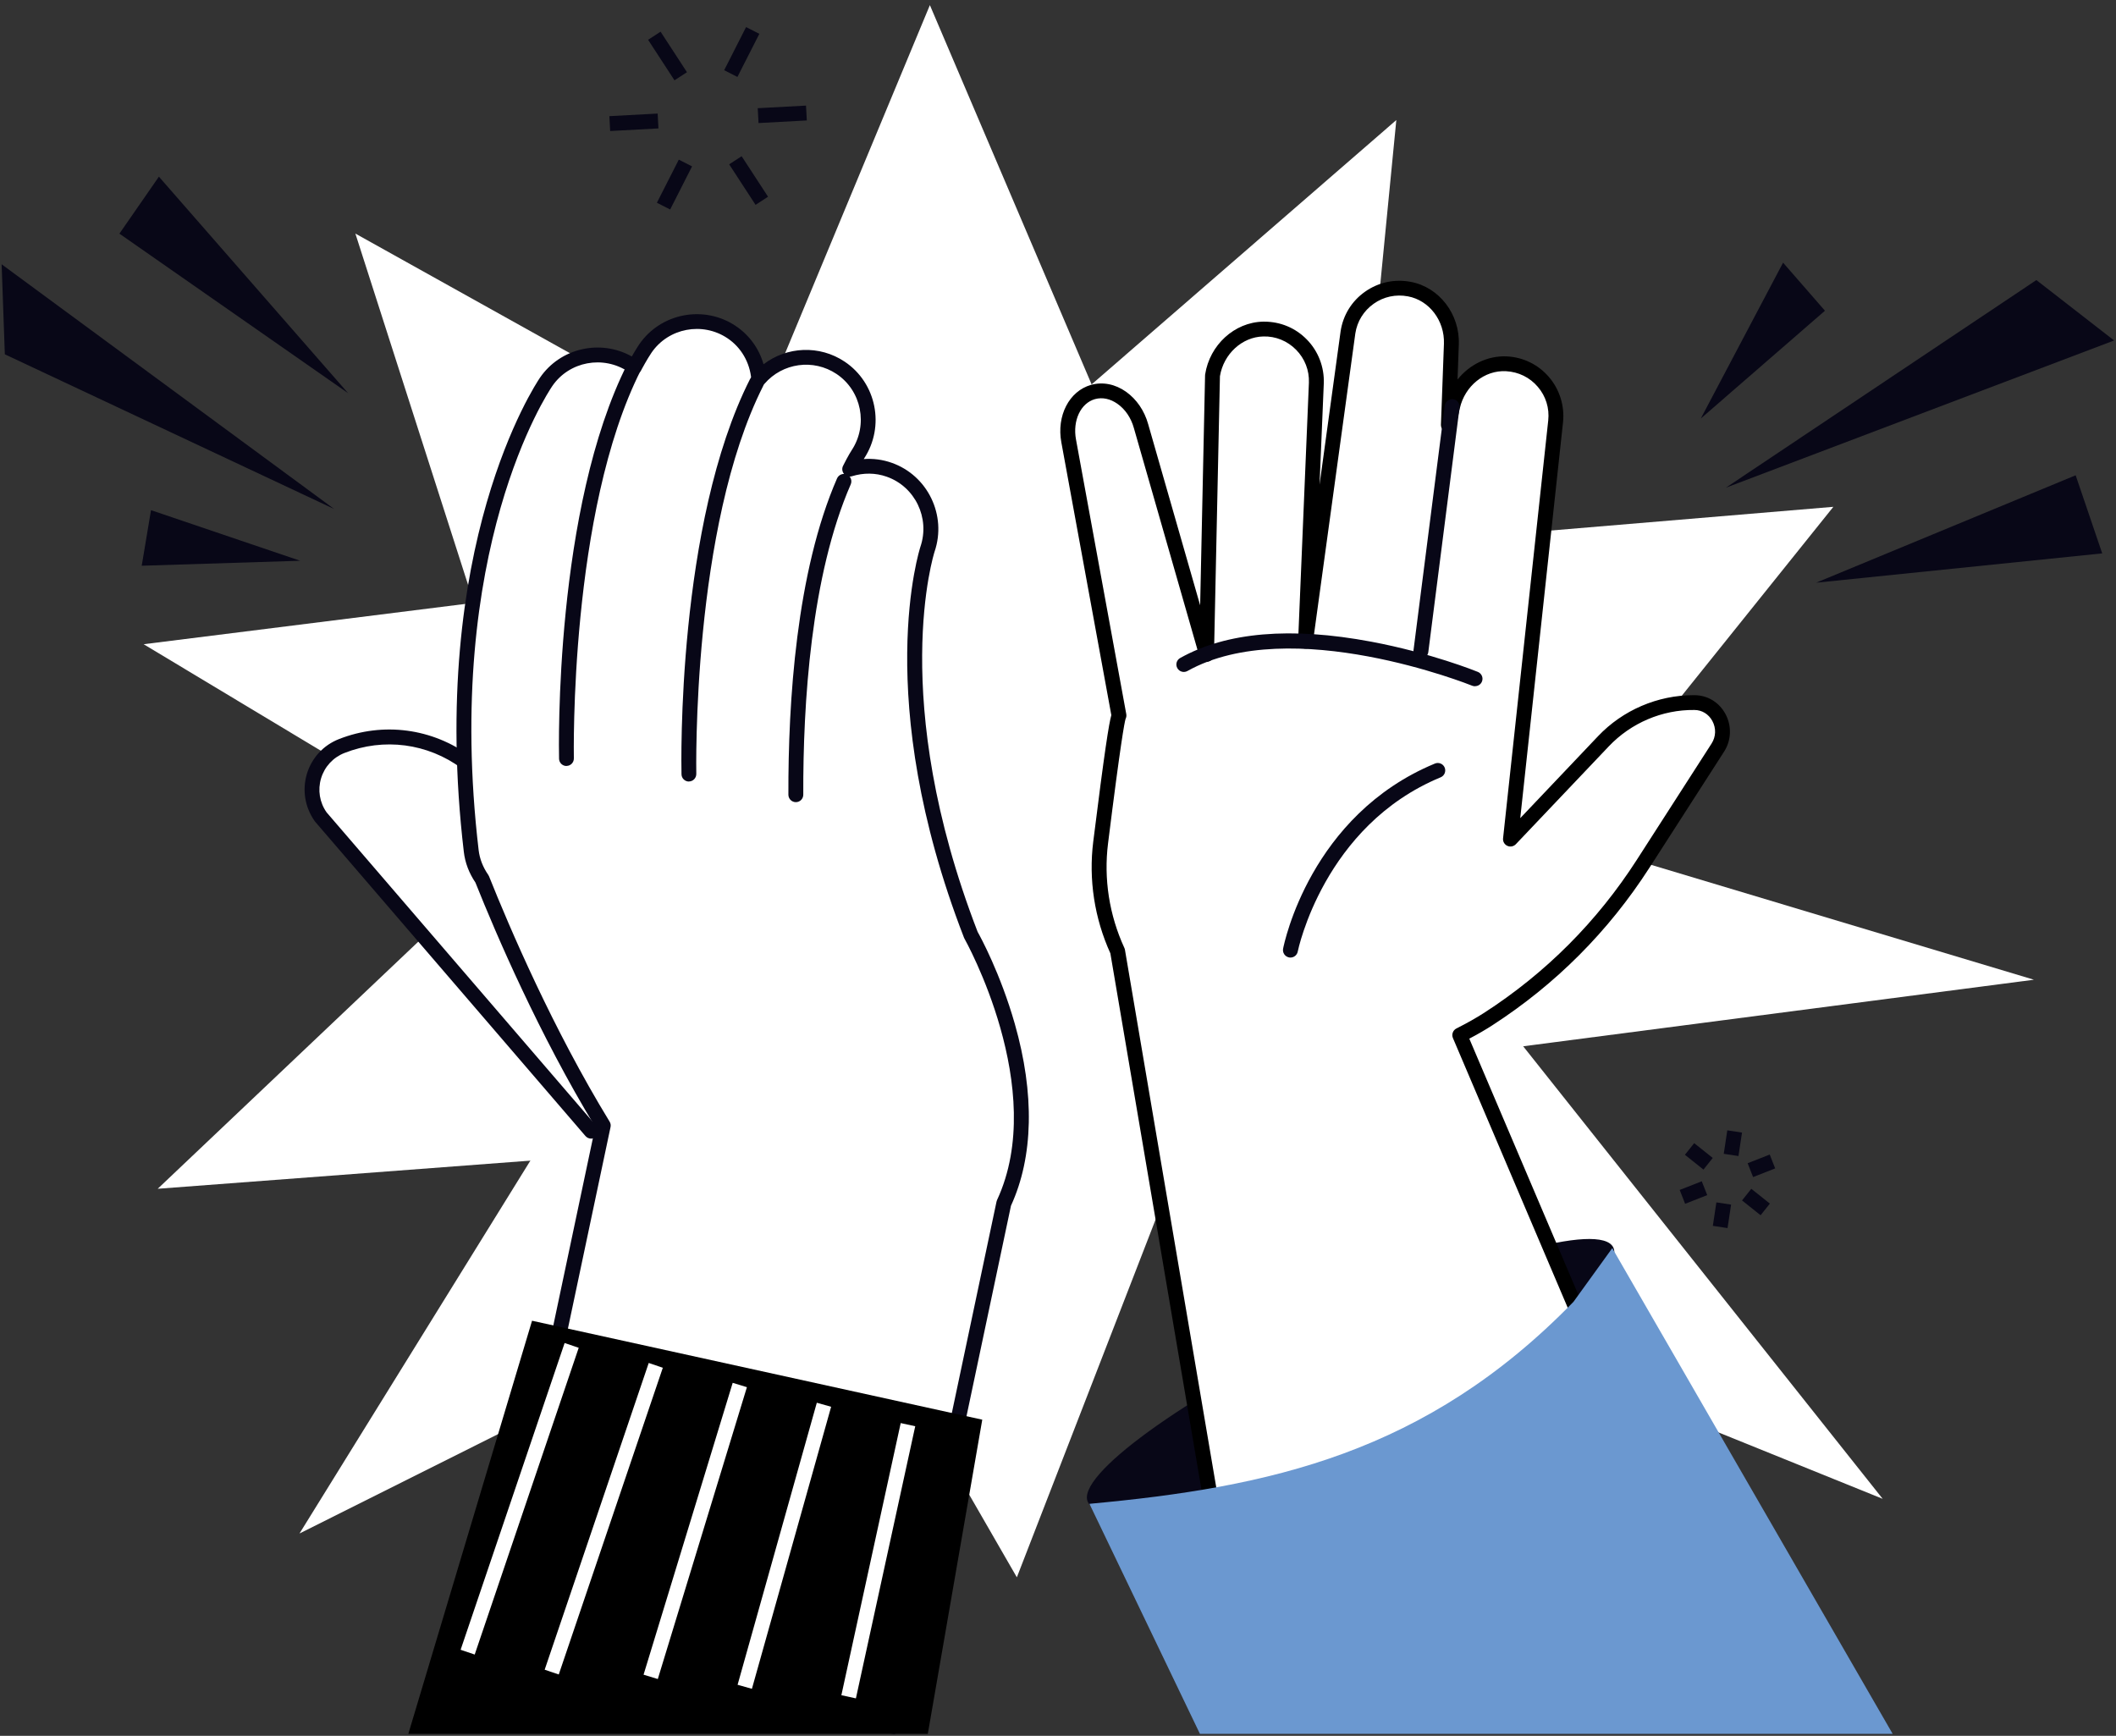 <svg xmlns="http://www.w3.org/2000/svg" width="256" height="210" viewBox="0 0 256 210" fill="none"><rect x="0" y="0" width="256" height="210" fill="#333333" stroke="none"/><g clip-path="url(#clip0_6168_10463)"><path d="M42.994 28.258L110.026 65.626L168.931 14.524L161.254 93.076L246.07 118.528L145.999 131.569L123.022 190.825L92.728 138.256L19.081 143.818L65.845 99.475L42.994 28.258Z" fill="white"></path><path d="M112.5 0.619L141.264 68.074L221.805 61.315L176.895 117.286L227.772 181.33L126.486 140.362L36.234 185.524L79.668 115.378L17.379 77.938L83.808 69.613L112.5 0.619Z" fill="white"></path><path d="M40.438 61.585L0.585 42.865L0.198 31.975L40.438 61.585Z" fill="#080717"></path><path d="M42.112 47.563L14.446 28.267L19.225 21.373L42.112 47.563Z" fill="#080717"></path><path d="M36.316 67.84L17.145 68.443L18.27 61.72L36.316 67.84Z" fill="#080717"></path><path d="M208.801 59.002L246.367 33.883L255.772 41.191L208.801 59.002Z" fill="#080717"></path><path d="M219.718 70.495L251.119 57.499L254.332 66.949L219.718 70.495Z" fill="#080717"></path><path d="M205.768 50.632L215.722 31.777L220.789 37.591L205.768 50.632Z" fill="#080717"></path><path d="M82.216 111.346L56.404 92.239C52.066 89.026 46.378 88.279 41.347 90.25C37.927 91.591 36.667 95.776 38.782 98.782L71.515 136.843L82.216 111.337V111.346Z" fill="white"></path><path d="M71.515 137.752C71.263 137.752 71.011 137.644 70.831 137.437L38.098 99.376C36.874 97.648 36.55 95.578 37.126 93.634C37.711 91.69 39.124 90.151 41.014 89.413C46.36 87.316 52.309 88.099 56.935 91.519L82.747 110.617C83.143 110.914 83.233 111.481 82.936 111.877C82.639 112.273 82.081 112.363 81.676 112.066L55.864 92.968C51.742 89.917 46.441 89.224 41.671 91.096C40.303 91.636 39.268 92.752 38.845 94.165C38.422 95.578 38.665 97.072 39.511 98.278L72.19 136.267C72.514 136.645 72.469 137.212 72.091 137.536C71.92 137.68 71.713 137.752 71.506 137.752H71.515Z" fill="#080717"></path><path d="M58.977 202.282L72.963 136.141C65.989 124.72 60.651 112.192 58.312 106.324C57.627 105.343 57.151 104.2 56.998 102.931C52.687 66.256 65.511 46.987 66.061 46.177C68.4 42.748 73.044 41.884 76.501 44.188C76.591 44.251 76.662 44.323 76.743 44.386C77.472 43.045 77.977 42.289 78.076 42.136C80.415 38.716 85.059 37.843 88.516 40.147C90.504 41.479 91.621 43.603 91.8 45.826C94.257 42.964 98.487 42.316 101.709 44.467C105.156 46.78 106.083 51.46 103.806 54.934C103.788 54.961 103.401 55.573 102.816 56.743C104.319 56.275 105.984 56.239 107.586 56.806C111.501 58.183 113.562 62.485 112.23 66.418C112.167 66.598 106.353 84.355 117.477 113.092C117.477 113.092 127.989 131.524 121.464 145.555L108.081 208.861L58.995 202.273L58.977 202.282Z" fill="white"></path><path d="M108.063 209.761C108 209.761 107.937 209.761 107.874 209.743C107.388 209.644 107.073 209.167 107.181 208.672L120.564 145.366C120.582 145.303 120.6 145.231 120.627 145.177C126.873 131.74 116.775 113.722 116.676 113.542C116.658 113.506 116.631 113.461 116.622 113.425C105.39 84.409 111.303 66.319 111.357 66.139C112.536 62.674 110.709 58.876 107.271 57.67C105.921 57.193 104.472 57.184 103.068 57.616C102.726 57.724 102.348 57.616 102.114 57.337C101.88 57.058 101.835 56.671 101.997 56.356C102.618 55.114 103.032 54.466 103.041 54.466C105.057 51.397 104.229 47.266 101.205 45.241C98.415 43.378 94.671 43.891 92.484 46.438C92.251 46.717 91.873 46.816 91.522 46.708C91.18 46.6 90.927 46.285 90.9 45.925C90.73 43.864 89.677 42.037 88.011 40.921C84.987 38.896 80.865 39.679 78.823 42.667C78.733 42.793 78.255 43.522 77.544 44.836C77.418 45.061 77.203 45.232 76.951 45.286C76.698 45.34 76.428 45.286 76.222 45.133C76.159 45.088 76.096 45.034 76.041 44.989C72.981 42.937 68.859 43.72 66.817 46.708C66.276 47.5 53.632 66.517 57.907 102.85C58.032 103.894 58.419 104.902 59.068 105.838C59.103 105.892 59.139 105.955 59.166 106.018C61.669 112.282 66.888 124.468 73.755 135.7C73.873 135.898 73.918 136.132 73.864 136.357L59.877 202.498C59.779 202.984 59.301 203.299 58.806 203.191C58.321 203.092 58.005 202.615 58.114 202.12L72.019 136.33C65.215 125.125 60.031 113.065 57.52 106.774C56.736 105.613 56.269 104.371 56.115 103.066C51.76 66.076 64.773 46.519 65.323 45.7C67.797 42.082 72.657 41.002 76.438 43.126C76.924 42.271 77.257 41.785 77.329 41.668C79.93 37.87 85.168 36.862 89.01 39.436C90.657 40.543 91.837 42.172 92.376 44.071C95.194 41.911 99.144 41.713 102.195 43.756C106.038 46.33 107.091 51.577 104.544 55.465C104.544 55.465 104.526 55.492 104.499 55.537C105.642 55.456 106.785 55.6 107.874 55.987C112.239 57.517 114.57 62.341 113.067 66.742C113.013 66.913 107.379 84.517 118.278 112.741C118.611 113.326 121.032 117.772 122.769 123.847C125.19 132.334 125.028 139.948 122.31 145.87L108.954 209.077C108.864 209.5 108.495 209.788 108.072 209.788L108.063 209.761Z" fill="#080717"></path><path d="M68.535 91.78C68.535 91.78 67.861 61.927 76.725 44.395L68.535 91.78Z" fill="white"></path><path d="M68.536 92.671C68.05 92.671 67.645 92.284 67.636 91.789C67.609 90.565 67.06 61.513 75.925 43.981C76.15 43.54 76.69 43.36 77.131 43.585C77.572 43.81 77.752 44.35 77.527 44.791C68.86 61.927 69.427 91.456 69.427 91.744C69.436 92.239 69.049 92.653 68.545 92.662H68.527L68.536 92.671Z" fill="#080717"></path><path d="M83.349 93.652C83.349 93.652 82.674 63.799 91.539 46.267L83.349 93.652Z" fill="white"></path><path d="M83.35 94.552C82.864 94.552 82.459 94.165 82.45 93.67C82.422 92.446 81.874 63.394 90.739 45.862C90.963 45.421 91.504 45.241 91.945 45.466C92.385 45.691 92.566 46.231 92.341 46.672C83.674 63.799 84.24 93.337 84.24 93.625C84.249 94.12 83.853 94.534 83.359 94.543H83.341L83.35 94.552Z" fill="#080717"></path><path d="M96.283 96.145C96.247 85.858 97.102 69.676 102.097 58.237L96.283 96.145Z" fill="white"></path><path d="M96.282 97.045C95.787 97.045 95.382 96.64 95.382 96.145C95.347 84.931 96.337 69.19 101.269 57.877C101.467 57.427 101.998 57.211 102.457 57.409C102.916 57.607 103.123 58.138 102.925 58.597C98.109 69.631 97.147 85.102 97.183 96.145C97.183 96.64 96.787 97.045 96.282 97.045Z" fill="#080717"></path><path d="M89.726 18.899L88.218 19.881L91.41 24.783L92.919 23.801L89.726 18.899Z" fill="#080717"></path><path d="M79.918 3.832L78.409 4.815L81.601 9.717L83.11 8.735L79.918 3.832Z" fill="#080717"></path><path d="M97.514 12.775L91.673 13.09L91.77 14.887L97.611 14.573L97.514 12.775Z" fill="#080717"></path><path d="M79.565 13.739L73.724 14.053L73.82 15.851L79.662 15.536L79.565 13.739Z" fill="#080717"></path><path d="M82.124 19.314L79.473 24.529L81.078 25.344L83.728 20.129L82.124 19.314Z" fill="#080717"></path><path d="M90.262 3.278L87.612 8.494L89.216 9.309L91.867 4.094L90.262 3.278Z" fill="#080717"></path><path d="M205.886 142.911L203.213 143.959L203.871 145.635L206.543 144.586L205.886 142.911Z" fill="#080717"></path><path d="M214.109 139.678L211.436 140.727L212.094 142.403L214.766 141.354L214.109 139.678Z" fill="#080717"></path><path d="M207.653 145.466L207.225 148.305L209.004 148.574L209.433 145.735L207.653 145.466Z" fill="#080717"></path><path d="M208.974 136.75L208.545 139.589L210.325 139.858L210.754 137.019L208.974 136.75Z" fill="#080717"></path><path d="M204.969 138.3L203.846 139.706L206.09 141.497L207.213 140.09L204.969 138.3Z" fill="#080717"></path><path d="M211.879 143.823L210.757 145.23L213.002 147.02L214.124 145.613L211.879 143.823Z" fill="#080717"></path><path d="M49.402 209.761L64.369 159.784L118.837 171.754L112.249 209.761H49.402Z" fill="black"></path><path d="M68.309 162.479L55.727 199.59L57.431 200.168L70.014 163.057L68.309 162.479Z" fill="white"></path><path d="M78.485 164.893L65.896 202.002L67.601 202.58L80.19 165.472L78.485 164.893Z" fill="white"></path><path d="M88.643 167.296L77.861 202.605L79.583 203.13L90.364 167.822L88.643 167.296Z" fill="white"></path><path d="M98.82 169.705L89.236 203.826L90.969 204.313L100.553 170.192L98.82 169.705Z" fill="white"></path><path d="M108.97 172.165L101.791 205.087L103.55 205.471L110.728 172.548L108.97 172.165Z" fill="white"></path><path d="M195.183 150.919C196.704 154.069 183.717 163.51 166.158 172.015C148.608 180.52 133.137 184.867 131.616 181.717C130.095 178.567 143.082 169.126 160.641 160.621C178.191 152.116 193.662 147.769 195.183 150.919Z" fill="#080717"></path><path d="M208.621 200.482L176.581 125.233C177.76 124.639 178.912 124 180.028 123.28C187.543 118.429 193.924 112.021 198.757 104.506L207.802 90.439C209.278 88.144 207.703 85.012 204.967 84.994C200.8 84.967 196.813 86.659 193.951 89.683L182.71 101.518L184.042 89.215L188.173 50.983C188.56 47.401 185.869 44.206 182.224 44.017C179.11 43.855 176.401 46.159 175.717 49.192L175.213 51.415L175.573 41.632C175.69 38.482 173.593 35.566 170.497 34.981C166.915 34.306 163.603 36.727 163.072 40.21L157.942 77.578L159.247 46.339C159.382 42.739 156.466 39.742 152.821 39.814C149.707 39.877 147.169 42.361 146.692 45.439L145.972 79.18L138.043 51.541C137.215 48.598 134.614 46.753 132.238 47.419C130.051 48.031 128.791 50.578 129.295 53.341L135.379 86.569C135.118 86.848 134.173 93.859 133.165 101.923C132.58 106.585 133.381 111.094 135.208 115.063L149.833 201.175L208.621 200.491V200.482Z" fill="white"></path><path d="M149.833 202.075C149.401 202.075 149.023 201.769 148.942 201.328L134.335 115.333C132.409 111.085 131.689 106.405 132.265 101.815C133.651 90.709 134.164 87.541 134.452 86.515L128.404 53.512C127.81 50.29 129.358 47.311 131.995 46.564C133.408 46.168 134.92 46.465 136.243 47.401C137.503 48.301 138.457 49.687 138.907 51.307L145.198 73.231L145.792 45.421C145.792 45.421 145.792 45.34 145.801 45.304C146.35 41.731 149.356 38.986 152.803 38.914C152.857 38.914 152.902 38.914 152.956 38.914C154.909 38.914 156.727 39.67 158.095 41.065C159.481 42.469 160.228 44.404 160.156 46.375L159.643 58.633L162.19 40.084C162.487 38.122 163.54 36.421 165.151 35.287C166.762 34.153 168.715 33.73 170.677 34.099C174.124 34.747 176.626 38.005 176.491 41.668L176.338 45.916C177.778 44.107 179.983 43.009 182.296 43.117C184.303 43.216 186.121 44.116 187.417 45.637C188.695 47.14 189.307 49.12 189.1 51.082L183.925 98.98L193.33 89.071C196.327 85.912 200.539 84.103 204.895 84.103H205.003C206.587 84.112 207.982 84.958 208.747 86.371C209.53 87.811 209.467 89.566 208.585 90.934L199.54 105.001C194.599 112.678 188.209 119.086 180.541 124.045C179.704 124.585 178.795 125.116 177.76 125.656L209.467 200.131C209.665 200.59 209.449 201.121 208.99 201.31C208.531 201.508 208.009 201.292 207.811 200.833L175.78 125.584C175.591 125.143 175.78 124.639 176.203 124.423C177.49 123.775 178.588 123.154 179.569 122.524C187.021 117.709 193.231 111.481 198.028 104.02L207.073 89.953C207.604 89.125 207.64 88.099 207.163 87.217C206.713 86.389 205.903 85.894 204.994 85.894C201.088 85.849 197.317 87.469 194.635 90.295L183.394 102.13C183.124 102.409 182.71 102.49 182.359 102.328C182.008 102.166 181.801 101.797 181.846 101.419L187.309 50.875C187.471 49.381 187.021 47.932 186.049 46.798C185.077 45.655 183.709 44.989 182.206 44.908C179.596 44.764 177.229 46.699 176.617 49.381L176.113 51.604C176.014 52.054 175.573 52.36 175.114 52.297C174.655 52.234 174.313 51.838 174.331 51.37L174.691 41.587C174.79 38.806 172.927 36.34 170.344 35.854C168.877 35.575 167.401 35.89 166.195 36.745C164.989 37.6 164.197 38.869 163.972 40.336L158.842 77.695C158.779 78.172 158.347 78.514 157.87 78.469C157.393 78.424 157.033 78.019 157.051 77.533L158.356 46.294C158.41 44.8 157.861 43.387 156.808 42.316C155.755 41.245 154.324 40.66 152.839 40.705C150.274 40.759 148.033 42.82 147.592 45.511L146.872 79.189C146.863 79.63 146.53 80.008 146.089 80.062C145.639 80.116 145.234 79.846 145.108 79.423L137.179 51.784C136.837 50.551 136.135 49.516 135.199 48.859C134.326 48.238 133.372 48.04 132.481 48.283C130.744 48.769 129.754 50.875 130.177 53.17L136.261 86.398C136.297 86.605 136.261 86.812 136.171 86.983C136.045 87.406 135.586 89.764 134.056 102.022C133.516 106.324 134.2 110.698 136.027 114.676C136.063 114.748 136.081 114.82 136.099 114.901L150.724 201.013C150.805 201.499 150.481 201.967 149.986 202.048C149.932 202.048 149.887 202.057 149.833 202.057V202.075Z" fill="black"></path><path d="M171.91 79.675C171.91 79.675 171.829 79.675 171.793 79.675C171.298 79.612 170.956 79.162 171.01 78.667L174.79 49.084C174.853 48.589 175.303 48.256 175.798 48.301C176.293 48.364 176.635 48.814 176.581 49.309L172.801 78.892C172.747 79.342 172.351 79.675 171.91 79.675Z" fill="#080717"></path><path d="M156.115 115.846C156.061 115.846 155.998 115.846 155.944 115.828C155.458 115.729 155.143 115.261 155.233 114.775C155.359 114.118 158.545 98.611 173.602 92.374C174.061 92.185 174.592 92.401 174.781 92.86C174.97 93.319 174.754 93.85 174.295 94.039C160.147 99.889 157.033 114.973 157.006 115.117C156.925 115.549 156.547 115.846 156.124 115.846H156.115Z" fill="#080717"></path><path d="M178.453 83.023C178.336 83.023 178.228 83.005 178.111 82.96C177.895 82.87 156.187 74.185 143.659 81.178C143.227 81.421 142.678 81.268 142.435 80.827C142.192 80.395 142.345 79.846 142.786 79.603C148.384 76.471 156.169 75.805 165.898 77.632C173.08 78.982 178.561 81.187 178.795 81.286C179.254 81.475 179.479 81.997 179.29 82.456C179.146 82.807 178.813 83.014 178.453 83.014V83.023Z" fill="#080717"></path><path d="M145.17 209.761L131.805 181.933C153.549 179.935 172.512 175.849 190.368 157.489L195.057 151L228.978 209.761H145.179H145.17Z" fill="#6B98D0"></path></g><defs><clipPath id="clip0_6168_10463"><rect width="255.573" height="209.142" fill="white" transform="translate(0.198 0.619)"></rect></clipPath></defs></svg>